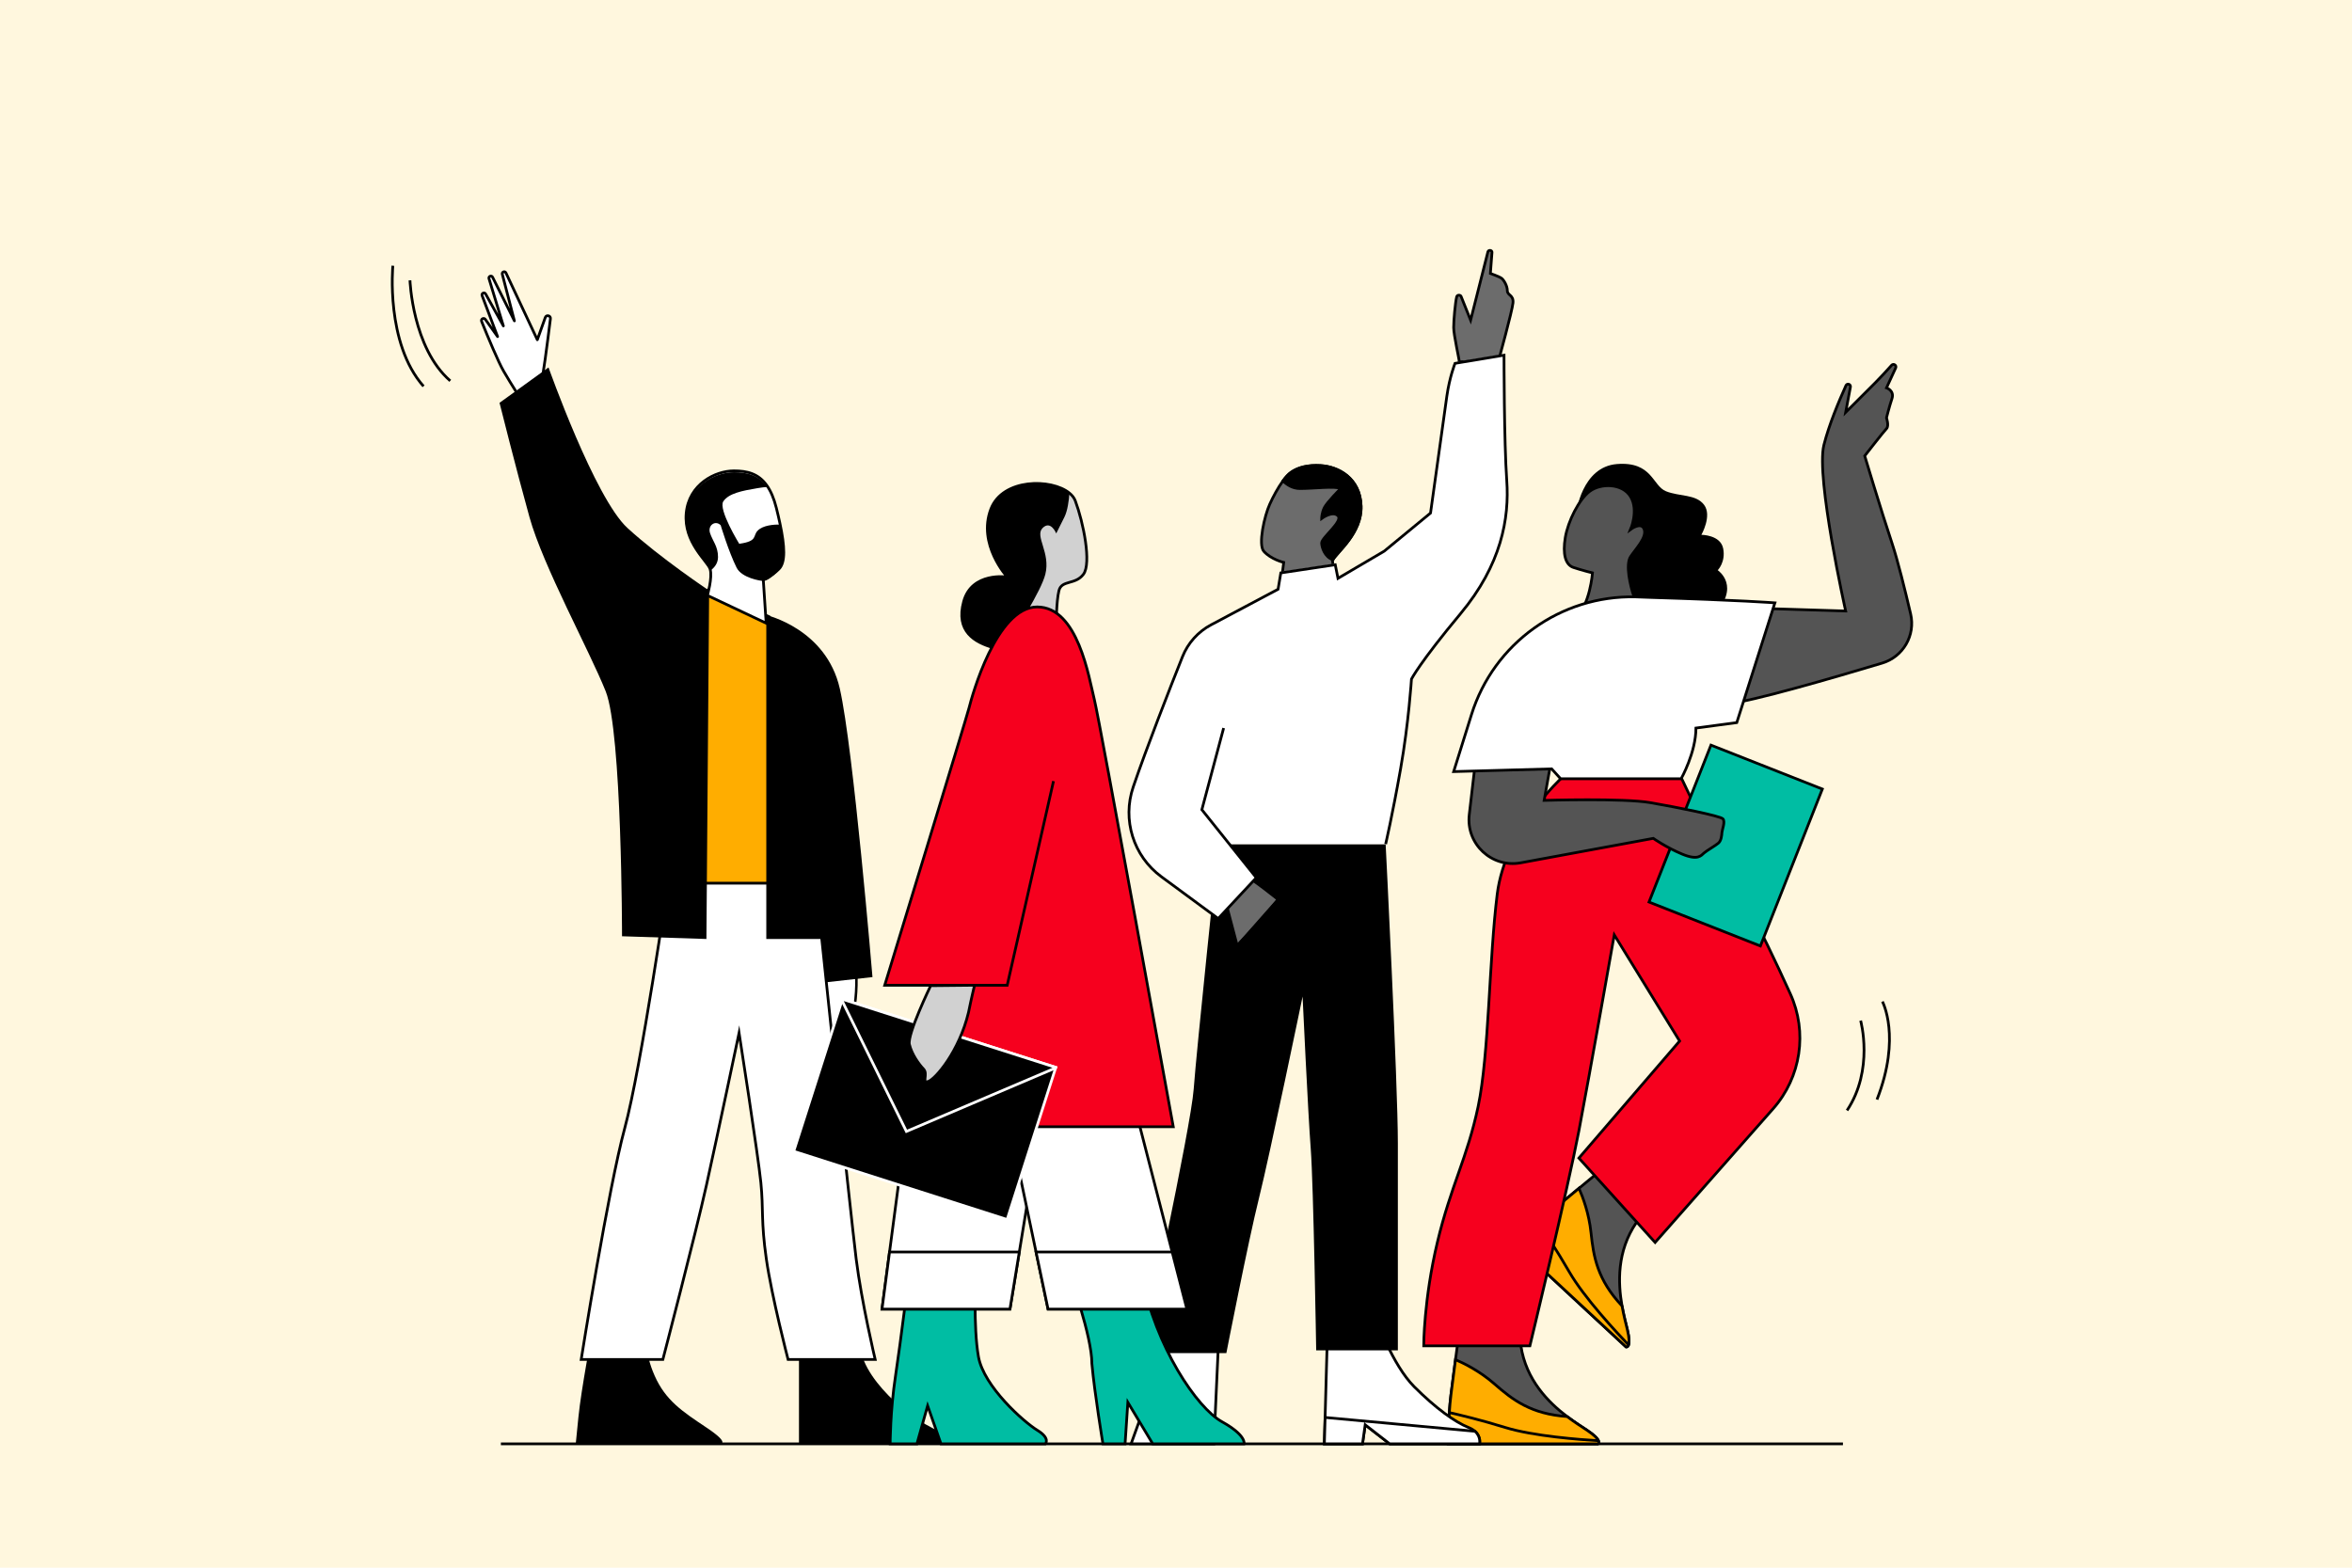 <?xml version="1.0" encoding="utf-8"?>
<!-- Generator: Adobe Illustrator 25.3.1, SVG Export Plug-In . SVG Version: 6.00 Build 0)  -->
<svg version="1.1" id="vanguard_x5F_way" xmlns="http://www.w3.org/2000/svg" xmlns:xlink="http://www.w3.org/1999/xlink" x="0px"
	 y="0px" width="864px" height="576px" viewBox="0 0 864 576" style="enable-background:new 0 0 864 576;" xml:space="preserve">
<style type="text/css">
	.st0{fill:#FFF7DE;}
	.st1{fill:#FFFFFF;stroke:#000000;stroke-miterlimit:10;}
	.st2{fill:#545454;stroke:#000000;stroke-miterlimit:10;}
	.st3{fill:#FFAD00;stroke:#000000;stroke-miterlimit:10;}
	.st4{fill:none;stroke:#000000;stroke-miterlimit:10;}
	.st5{fill:#F6001E;stroke:#000000;stroke-miterlimit:10;}
	.st6{fill:#00BDA3;stroke:#000000;stroke-miterlimit:10;}
	.st7{fill:#FFFFFF;stroke:#000000;stroke-width:0.922;stroke-miterlimit:10;}
	.st8{fill:#FFFFFF;stroke:#000000;stroke-linecap:round;stroke-linejoin:round;stroke-miterlimit:10;}
	.st9{fill:#6C6C6C;stroke:#000000;stroke-miterlimit:10;}
	.st10{stroke:#000000;stroke-miterlimit:10;}
	.st11{fill:#FFFFFF;}
	.st12{fill:#D1D1D1;stroke:#000000;stroke-miterlimit:10;}
	.st13{stroke:#FFFFFF;stroke-miterlimit:10;}
</style>
<rect id="background_1_" class="st0" width="864" height="576"/>
<line id="line" class="st1" x1="184" y1="530.5" x2="677" y2="530.5"/>
<g id="woman_2_1_">
	<g>
		<g>
			<path class="st2" d="M587,530.5h-55c0,0,0-10,1-18c0.45-3.57,1.09-8.54,1.67-12.94
				C535.39,494.1,536,489.5,536,489.5l2-13h18c0,0,0,0,2.69,17.96
				c1.89,12.61,10.15,20.84,16.98,26.01C578.57,522.66,581.21,524.31,583,525.5
				C589,529.5,587,530.5,587,530.5z"/>
			<path class="st3" d="M587,530.5h-55c0,0,0-5.43,0.4-11.49
				C532.54,516.85,532.74,514.6,533,512.5c0.45-3.57,1.09-8.54,1.67-12.94
				C537.94,500.97,543.69,503.85,549,508.5c6.72,5.88,13.44,11.05,26.67,11.97
				C578.57,522.66,581.21,524.31,583,525.5c2.81,1.88,3.87,3.09,4.19,3.85
				C587.56,530.22,587,530.5,587,530.5z"/>
			<path class="st4" d="M532.4,519.01C536.12,519.84,543.81,521.67,553,524.5
				c10.29,3.17,27.47,4.45,34.19,4.85"/>
		</g>
		<g>
			<path class="st2" d="M597.322,494.889l-40.303-37.425c0,0,6.805-7.328,12.981-12.51
				c2.759-2.31,6.61-5.516,10.029-8.346c4.243-3.511,7.82-6.467,7.82-6.467
				l10.312-8.165l13.19,12.248c0,0,0,0-10.25,14.991
				c-7.195,10.527-6.743,22.178-5.256,30.614c0.635,3.578,1.447,6.584,1.949,8.674
				C599.468,495.517,597.322,494.889,597.322,494.889z"/>
			<path class="st3" d="M597.322,494.889l-40.303-37.425c0,0,3.695-3.979,8.112-8.148
				c1.572-1.488,3.25-3,4.869-4.362c2.759-2.31,6.61-5.516,10.029-8.346
				c1.437,3.258,3.691,9.281,4.418,16.302c0.923,8.881,2.33,17.243,11.398,26.919
				c0.635,3.578,1.447,6.584,1.949,8.674c0.78,3.29,0.733,4.898,0.451,5.672
				C597.923,495.065,597.322,494.889,597.322,494.889z"/>
			<path class="st4" d="M565.13,449.316c2.161,3.139,6.551,9.713,11.36,18.04
				c5.383,9.325,17.102,21.953,21.754,26.819"/>
		</g>
		<path id="pants" class="st5" d="M574,285.5c0,0-21,19-24,43s-3,59-7,78s-10,29-15,50s-5,38-5,38h39c0,0,14-58,18-79s13-72,13-72
			l24,39l-37,43l28,31l43.365-49.147c10.239-11.604,12.7-28.134,6.297-42.222
			C652.236,353.192,645.918,339.867,642,333.5c-8-13-25-49-25-49S573,285.5,574,285.5z"/>
		
			<rect x="616" y="279.5" transform="matrix(0.93 0.367 -0.367 0.93 158.209 -212.238)" class="st6" width="44" height="62"/>
		<path id="arm_1_" class="st2" d="M646,223.5l32,1c0,0-11-49-8-61c1.826-7.303,5.503-16.087,8.103-21.845
			c0.423-0.938,1.835-0.487,1.645,0.524L678,151.5c0,0,7-7,11-11
			c1.796-1.796,3.994-4.196,5.872-6.296c0.696-0.778,1.939,0.038,1.501,0.986
			L693,142.5c0,0,3,1,2,4s-2,7-2,7s1,3,0,4s-8,10-8,10s6,20,10,32c2.126,6.378,4.817,17.276,6.872,26.087
			c1.827,7.835-2.752,15.734-10.457,18.048C673.503,249.014,643.286,257.81,635,258.5
			L646,223.5z"/>
		<path id="arm" class="st2" d="M570.608,275.273l-3.374,18.805c0,0,29.141-0.888,39.042,0.836
			s25.714,4.879,26.638,5.949c0.925,1.07-0.29,3.989-0.363,4.987
			s-0.218,2.992-1.288,3.917c-1.07,0.925-4.207,2.702-5.277,3.627
			c-1.07,0.925-2.212,2.847-8.051,0.417s-10.608-5.785-10.608-5.785
			l-48.687,8.988c-10.652,1.966-20.167-6.937-18.913-17.696l2.808-24.08
			L570.608,275.273z"/>
		<g id="head">
			<path d="M579,188.5c0,0,2-17,15-18s13,8,18,10s11,1,14,5s-1,11-1,11s7,0,8,5s-2,8-2,8s9,6-2,17s-38,3-38,3l-4-35L579,188.5z"/>
			<path class="st2" d="M599,194.5c0,0,3-7,0-12s-11-5-15-2s-8,11-9,17s0,10,3,11s7,2,7,2s-1,12-6,16l24-1c0,0-2-4-3-7s-3-11-1-14
				s6-7,5-10S599,194.5,599,194.5z"/>
		</g>
		<path id="shirt" class="st1" d="M570,282.5l3.303,3.635h44.25C617.553,286.135,623,276.5,623,267.5l15-2
			l14-44c0,0-13-1-46-2c-2.45-0.074-2.834-0.137-5.148-0.191
			c-27.505-0.635-52.105,17.002-60.311,43.261L534,283.5L570,282.5z"/>
		<g id="lines">
			<path class="st4" d="M683.5,375c0,0,5,18-5,33"/>
			<path class="st4" d="M691.5,368c0,0,7,13-2,36"/>
		</g>
	</g>
</g>
<g id="man_1">
	<g>
		<path class="st7" d="M300.532,350.213c0,0-2.455,19.256-0.797,22.565
			s4.742,6.235,6.641,7.601s0.704,5.446,2.607,3.993
			c1.903-1.453,6.436-13.008,5.509-27.787c-0.554-6.015-0.775-10.098-0.775-10.098
			L300.532,350.213z"/>
		<path d="M217.5,489.5c0,0-4,21-5,31s-1,10-1,10h53c0,0,4,0-5-6s-15-10-19-19s-3-15-3-15L217.5,489.5z"/>
		<path d="M293.5,493.5v37h55v-3c0,0-10-4-17-10s-13-13-15-20L293.5,493.5z"/>
		<path class="st1" d="M291.5,323.5h-46c0,0-10,69-16,91s-16,85-16,85h30c0,0,12-46,16-64s12-56,12-56s7,45,8,55s0,14,2,28
			s8,37,8,37h32c0,0-5-21-7-37s-15-140-15-140S292.234,323.5,291.5,323.5z"/>
		<g>
			<path class="st4" d="M150.602,103c0,0,0.87,24.83,14.796,36.927"/>
			<path class="st4" d="M144.314,97.639c0,0-2.763,28.412,11.269,44.295"/>
		</g>
		<path class="st8" d="M198.859,140.184c0.448-0.419,2.186-13.821,3.339-23.088
			c0.144-1.157-1.496-1.545-1.889-0.447l-2.927,8.181l-11.525-24.565
			c-0.364-0.775-1.535-0.376-1.35,0.46l4.46,17.167L180.966,101.864
			c-0.373-0.813-1.599-0.348-1.338,0.508l5.285,17.38l-6.516-11.743
			c-0.431-0.778-1.612-0.231-1.298,0.601l5.686,15.062l-4.508-6.328
			c-0.537-0.754-1.708-0.116-1.362,0.742c2.428,6.016,6.109,14.861,8.101,18.303
			c3.143,5.429,6.308,10.194,6.308,10.194L198.859,140.184z"/>
		<polygon class="st3" points="260.5,216.5 282.588,226.631 290.5,240.5 288.199,324.497 250.5,324.497 
			253.5,221.5 		"/>
		<g>
			<path d="M183.5,148l18-13c0,0,17,48,29,59s30,23,30,23l-1,128l-31-1c0,0,0-75-6-90s-23-46-28-64S183.5,148,183.5,148z"/>
			<path d="M320.5,359c0,0-7-84-12-106s-27-27-27-27v119h20l0.16-2.684l2.005,18.571L320.5,359z"/>
		</g>
		<g>
			<path class="st1" d="M286.162,209.034c-2.922,2.922-5.775,3.925-5.775,3.925
				l1.061,16.011l-21.582-10.197c0,0,1.889-6.593,1.013-9.593
				c-0.01-0.049-0.02-0.097-0.039-0.146c-0.974-2.922-9.739-9.739-8.765-20.452
				C253.049,177.869,262.788,173,269.606,173c4.733,0,8.999,0.945,12.135,5.434
				c1.393,1.977,2.552,4.636,3.448,8.2c0.497,1.987,0.935,3.866,1.305,5.619
				C288.324,200.834,288.587,206.609,286.162,209.034z"/>
			<path d="M286.162,209.534c-2.922,2.922-4.733,3.954-5.775,3.925
				s-7.908-1.091-9.807-4.899c-2.922-5.843-5.843-15.582-5.843-15.582
				c-1.948-1.948-4.87,0-3.896,2.922c0.974,2.922,2.922,4.869,2.922,8.765
				c0,2.425-1.51,4.09-2.883,5.016c-0.01-0.049-0.02-0.097-0.039-0.146
				c-0.974-2.922-9.739-9.739-8.765-20.452C253.049,178.369,262.788,173.5,269.606,173.5
				c4.733,0,8.999,0.945,12.135,5.434c-0.74,0.029-1.811,0.156-3.37,0.409
				c-5.843,0.974-10.713,1.948-12.661,4.869
				c-1.948,2.922,5.843,15.582,5.843,15.582c6.977-0.959,4.87-2.922,6.817-4.87
				c1.948-1.948,5.97-2.25,8.122-2.172
				C288.324,201.334,288.587,207.109,286.162,209.534z"/>
		</g>
	</g>
</g>
<g id="man_2">
	<polygon class="st1" points="447.5,495.657 445.915,530.5 415.5,530.5 429.5,491.657 	"/>
	<g>
		<path class="st1" d="M543.5,530.5h-33l-9-7l-1,7h-14l0.27-9.7L487.5,494.5l18-10c0,0,6,17,14,25s15,13,20,15
			c0.99,0.4,1.75,0.87,2.32,1.38C544.14,527.93,543.5,530.5,543.5,530.5z"/>
		<path class="st1" d="M543.5,530.5h-33l-9-7l-1,7h-14l0.27-9.7l55.05,5.08
			C544.14,527.93,543.5,530.5,543.5,530.5z"/>
	</g>
	<path class="st9" d="M536.076,133c0-0.904-2.076-9.94-2.076-12.651
		c0-2.711,0.594-9.195,1.106-11.3c0.199-0.817,1.549-0.779,1.695,0.046
		l3.425,8.543l6.367-25.165c0.263-0.756,1.551-0.552,1.491,0.237l-0.594,7.759
		c0,0,3.37,1.184,4.151,1.807c0.781,0.623,2.075,2.711,2.075,4.518
		c0,1.807,2.375,1.514,2.076,4.518c-0.3,3.004-5.189,20.784-5.189,20.784
		L536.076,133z"/>
	<path d="M447.5,310.15c2,0,61.51,0,61.51,0s4.49,88,4.49,110s0,76,0,76h-30c0,0-1-61-2-74s-3-56-3-56
		s-12,58-16,74s-12,57-12,57h-31c0,0,18-83,19-97S447.5,310.15,447.5,310.15z"/>
	<g>
		<path class="st9" d="M490.42,212.13l0.42,1.23l-21.19,8.53l1.91-15.24
			c0,0-4.67-1.12-7.3-4.08C462.08,200.12,464.5,189.5,466.45,185.22
			c1.27-2.78,3.02-6.06,4.84-8.53c0.98-1.34,1.98-2.44,2.92-3.11
			c2.7-1.92,6.37-2.78,10.9-2.51c6.51,0.38,14.55,4.58,14.88,14.87
			c0.32,9.9-8.68,16.76-10.35,19.72C489.56,205.78,489.5,205.89,489.46,206
			C489.46,206.16,490.42,212.13,490.42,212.13z"/>
		<path class="st10" d="M499.99,185.94c0.32,9.9-8.68,16.76-10.35,19.72
			C486.6,204.68,485.5,200.99,485.5,199.5c0-2,8-8,6-10s-6,1-6,1s0-2,1-4s6-7,6-7c-2-1-10,0-15,0
			c-2.71,0-4.83-1.47-6.21-2.81c0.98-1.34,1.98-2.44,2.92-3.11
			c2.7-1.92,6.37-2.78,10.9-2.51
			C491.62,171.45,499.66,175.65,499.99,185.94z"/>
	</g>
	<g>
		<path class="st9" d="M458.5,322.5c1,0,11,8,11,8l-15,17l-5-19L458.5,322.5z"/>
		<path class="st4" d="M449.5,352.5c0,0,17-17,23-26"/>
	</g>
	<path id="shirt_1_" class="st11" d="M441.498,297.154l10.4,13l57.11,0
		c0,0,2.49-11,5.49-28s4-33,4-33s3-6,18-24s18-35,17-49s-1-46-1-46l-18,3c0,0-2,5-3,12
		s-6,43-6,43l-17,14l-17,10l-1-5l-20,3l-1,6l-24.616,13.077
		c-4.786,2.542-8.51,6.7-10.514,11.735
		c-4.576,11.501-13.09,33.203-18.08,47.83
		c-4.115,12.064,0.055,25.401,10.316,32.962l20.894,15.396l14-15l-9.6-12
		L441.498,297.154l8-30"/>
	<path id="shirt_stroke" class="st4" d="M509.01,310.15c0,0,2.49-10.65,5.49-27.65s4-33,4-33
		s3-6,18-24s18-35,17-49s-1-46-1-46l-18,3c0,0-2,5-3,12s-6,43-6,43l-17,14l-17,10l-1-5l-20,3l-1,6l-24.616,13.077
		c-4.786,2.542-8.51,6.7-10.514,11.735
		c-4.576,11.501-13.09,33.203-18.08,47.83
		c-4.115,12.064,0.055,25.401,10.316,32.962L447.5,337.5l14-15l-20-25l8-30"/>
</g>
<g id="woman_1">
	<g>
		<g>
			<path class="st6" d="M392.967,468.5c0,0,8.131,22.361,8.131,32.525
				C402.114,512.205,405.163,530.5,405.163,530.5h8.131l1.016-15.246L423.458,530.5h33.541
				c0,0,1.016-3.049-8.131-8.131c-9.148-5.082-24.393-27.443-29.475-53.869H392.967z"/>
			<path class="st6" d="M333.88,467.5c0,1-2.949,25-4.914,38C327,518.5,327,530.5,327,530.5h9.829l3.931-14
				l4.914,14h38.332c0,0,1.966-2-2.949-5s-19.658-16-21.623-27c-1.966-11-0.983-30-0.983-30
				L333.88,467.5z"/>
		</g>
		<g>
			<polygon class="st1" points="389,371 374.44,460 371,481 324,481 326.77,460 338,375 			"/>
			<polygon class="st1" points="436,481 385,481 380.59,460 364,381 410,380 430.59,460 			"/>
			<polygon class="st1" points="436,481 385,481 380.59,460 430.59,460 			"/>
			<polygon class="st1" points="374.44,460 371,481 324,481 326.77,460 			"/>
		</g>
		<g>
			<path class="st12" d="M398,211c-3,4-8,2-9,6s-1,13-1,13s-11.32,7.07-19.08,8.13
				C367.45,238.33,366.11,238.32,365,238c-7-2-14-6-11-17s16-9,16-9s-11-12-6-25
				c4.34-11.28,22.23-11.27,28.85-5.83c1.01,0.82,1.75,1.77,2.15,2.83
				C398,192,401,207,398,211z"/>
			<path d="M392.85,181.17C392.65,184.03,392.16,187.68,391,190c-2,4-3,6-3,6s-2-5-5-2s3,9,1,17
				c-1.56,6.22-10.97,20.9-15.08,27.13C367.45,238.33,366.11,238.32,365,238
				c-7-2-14-6-11-17s16-9,16-9s-11-12-6-25C368.34,175.72,386.23,175.73,392.85,181.17z"/>
		</g>
		<path class="st5" d="M327,414h104c0,0-27-149-29-157s-6-34-21-34s-24,33-25,37s-31,102-31,102h45l17-75"/>
		<g>
			<polygon class="st13" points="387.84,392.19 387.78,392.37 369.97,448.08 
				291.57,423.01 309.29,367.59 309.44,367.13 			"/>
			<polygon class="st13" points="387.84,392.19 387.78,392.37 332.97,415.71 309.29,367.59 
				309.44,367.13 			"/>
		</g>
		<path class="st12" d="M341.882,362.162c0,0-8.69,17.951-7.821,21.579
			c0.869,3.628,3.476,7.255,5.214,9.069c1.738,1.814-0.869,5.441,1.738,4.534
			s11.297-10.882,14.773-25.392C357,366,358,362,358,362L341.882,362.162z"/>
	</g>
</g>
</svg>
